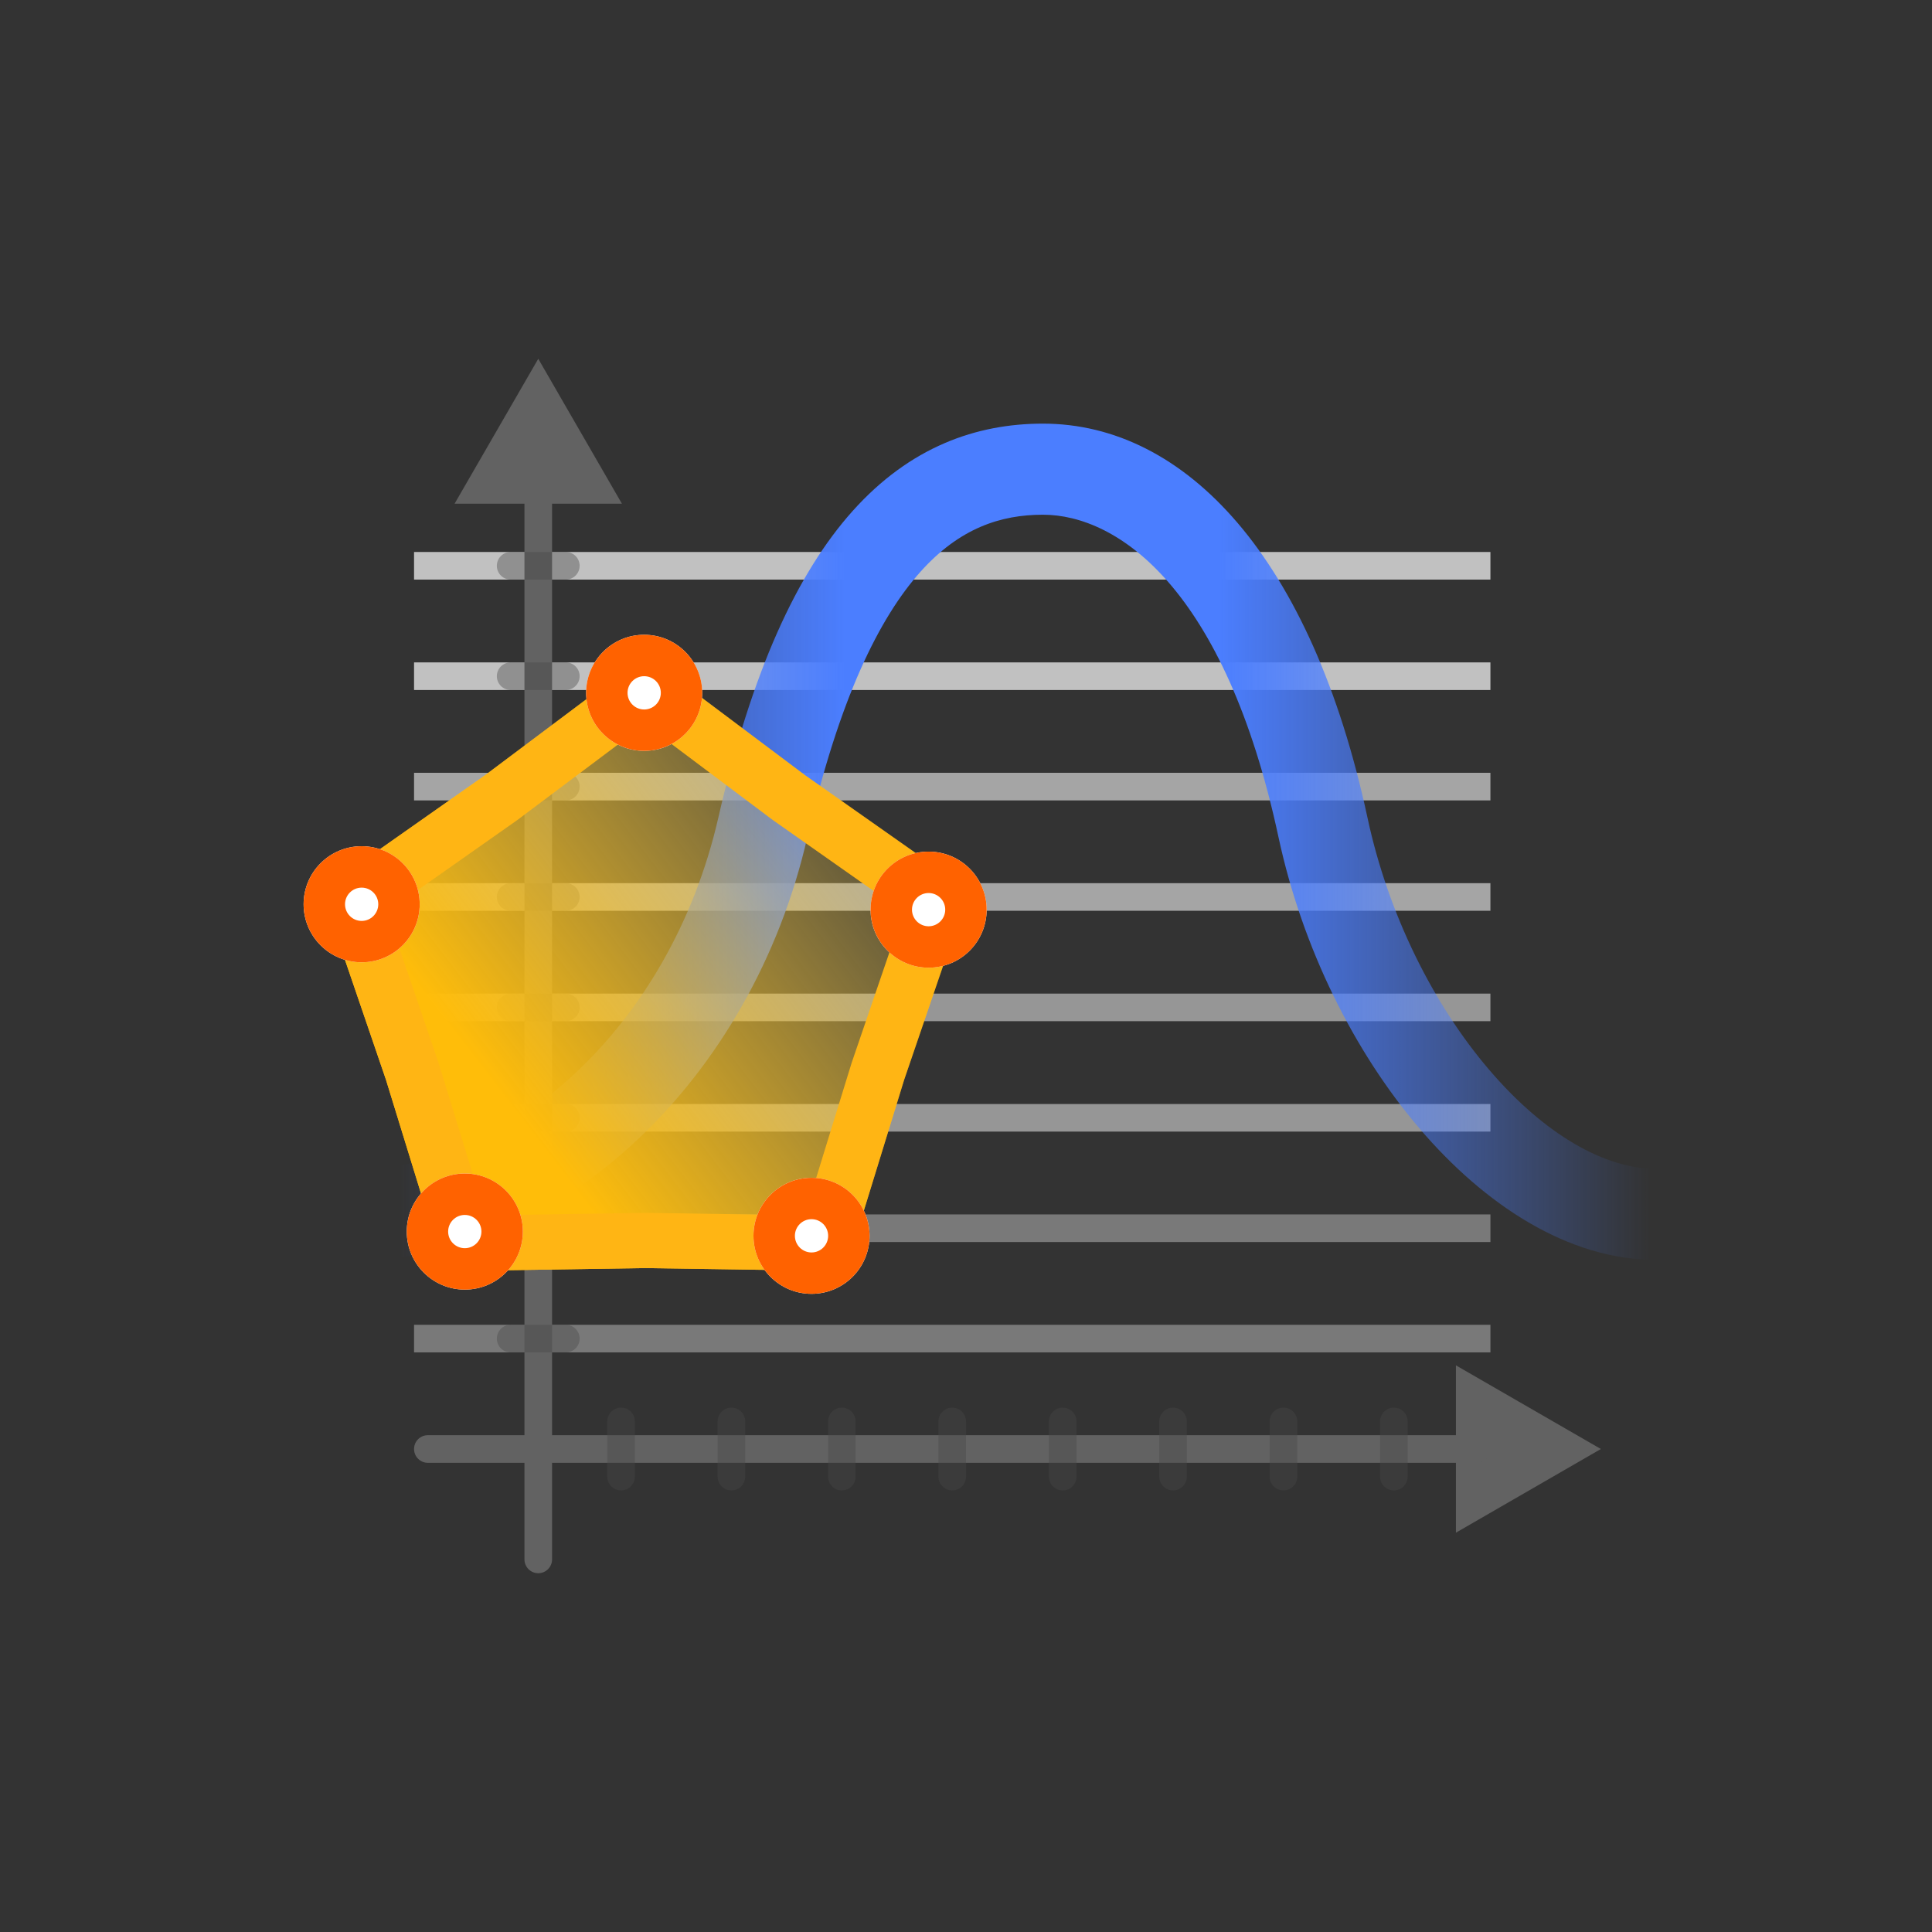<svg width="48" height="48" viewBox="0 0 48 48" fill="none" xmlns="http://www.w3.org/2000/svg">
<rect x="0" y="0" width="48" height="48" fill="#333333" stroke="none"/>
<path d="M10.287 16.457H37.029V17.143H10.287V16.457Z" fill="#C1C1C1"/>
<path d="M10.287 13.714H37.029V14.4H10.287V13.714Z" fill="#C1C1C1"/>
<path opacity="0.8" d="M10.287 19.2H37.029V19.886H10.287V19.2Z" fill="#C1C1C1"/>
<path opacity="0.8" d="M10.287 21.942H37.029V22.628H10.287V21.942Z" fill="#C1C1C1"/>
<path opacity="0.7" d="M10.287 24.686H37.029V25.371H10.287V24.686Z" fill="#C1C1C1"/>
<path opacity="0.5" d="M10.287 32.914H37.029V33.6H10.287V32.914Z" fill="#C1C1C1"/>
<path opacity="0.5" d="M10.287 30.172H37.029V30.858H10.287V30.172Z" fill="#C1C1C1"/>
<path opacity="0.7" d="M10.287 27.429H37.029V28.114H10.287V27.429Z" fill="#C1C1C1"/>
<path fill-rule="evenodd" clip-rule="evenodd" d="M22.869 14.205C21.852 15.341 20.846 17.353 20.055 20.81C18.676 26.833 13.901 31.302 8.915 31.302C8.29 31.302 7.784 30.796 7.784 30.171C7.784 29.546 8.29 29.04 8.915 29.04C12.552 29.04 16.634 25.616 17.849 20.305C18.679 16.678 19.801 14.24 21.183 12.696C22.612 11.1 24.261 10.525 25.911 10.525C29.456 10.525 32.588 13.854 33.976 20.32C34.493 22.731 35.619 24.962 36.991 26.57C38.389 28.21 39.894 29.04 41.144 29.04C41.769 29.04 42.275 29.546 42.275 30.171C42.275 30.796 41.769 31.302 41.144 31.302C38.945 31.302 36.868 29.913 35.269 28.039C33.644 26.134 32.357 23.558 31.763 20.795C30.436 14.611 27.768 12.788 25.911 12.788C24.859 12.788 23.839 13.122 22.869 14.205Z" fill="url(#paint0_linear_2268_8813)"/>
<path d="M13.373 8.914L15.451 12.514H11.294L13.373 8.914Z" fill="#626262"/>
<path d="M39.773 36L36.172 38.079L36.172 33.922L39.773 36Z" fill="#626262"/>
<path d="M13.373 39.086C13.183 39.086 13.03 38.932 13.03 38.743L13.03 12C13.03 11.811 13.183 11.657 13.373 11.657C13.562 11.657 13.716 11.811 13.716 12L13.716 38.743C13.716 38.932 13.562 39.086 13.373 39.086Z" fill="#626262"/>
<path d="M10.287 36C10.287 35.811 10.44 35.657 10.63 35.657H36.687C36.876 35.657 37.029 35.811 37.029 36C37.029 36.189 36.876 36.343 36.687 36.343H10.63C10.44 36.343 10.287 36.189 10.287 36Z" fill="#626262"/>
<g opacity="0.4">
<path d="M12.344 16.8C12.344 16.61 12.497 16.457 12.687 16.457H14.058C14.247 16.457 14.401 16.61 14.401 16.8C14.401 16.989 14.247 17.143 14.058 17.143H12.687C12.497 17.143 12.344 16.989 12.344 16.8Z" fill="#474747"/>
<path d="M12.344 14.057C12.344 13.867 12.497 13.714 12.687 13.714H14.058C14.247 13.714 14.401 13.867 14.401 14.057C14.401 14.246 14.247 14.4 14.058 14.4H12.687C12.497 14.4 12.344 14.246 12.344 14.057Z" fill="#474747"/>
<path d="M12.344 19.543C12.344 19.354 12.497 19.2 12.687 19.2H14.058C14.247 19.2 14.401 19.354 14.401 19.543C14.401 19.732 14.247 19.886 14.058 19.886H12.687C12.497 19.886 12.344 19.732 12.344 19.543Z" fill="#474747"/>
<path d="M12.344 22.285C12.344 22.096 12.497 21.942 12.687 21.942H14.058C14.247 21.942 14.401 22.096 14.401 22.285C14.401 22.475 14.247 22.628 14.058 22.628H12.687C12.497 22.628 12.344 22.475 12.344 22.285Z" fill="#474747"/>
<path d="M12.344 25.028C12.344 24.839 12.497 24.686 12.687 24.686H14.058C14.247 24.686 14.401 24.839 14.401 25.028C14.401 25.218 14.247 25.371 14.058 25.371H12.687C12.497 25.371 12.344 25.218 12.344 25.028Z" fill="#474747"/>
<path d="M12.344 27.772C12.344 27.582 12.497 27.429 12.687 27.429H14.058C14.247 27.429 14.401 27.582 14.401 27.772C14.401 27.961 14.247 28.114 14.058 28.114H12.687C12.497 28.114 12.344 27.961 12.344 27.772Z" fill="#474747"/>
<path d="M12.344 30.515C12.344 30.325 12.497 30.172 12.687 30.172H14.058C14.247 30.172 14.401 30.325 14.401 30.515C14.401 30.704 14.247 30.858 14.058 30.858H12.687C12.497 30.858 12.344 30.704 12.344 30.515Z" fill="#474747"/>
<path d="M12.344 33.257C12.344 33.068 12.497 32.914 12.687 32.914H14.058C14.247 32.914 14.401 33.068 14.401 33.257C14.401 33.446 14.247 33.6 14.058 33.6H12.687C12.497 33.6 12.344 33.446 12.344 33.257Z" fill="#474747"/>
<path d="M26.403 34.972C26.593 34.972 26.746 35.125 26.746 35.315L26.746 36.686C26.746 36.875 26.593 37.029 26.403 37.029C26.214 37.029 26.06 36.875 26.06 36.686L26.06 35.315C26.06 35.125 26.214 34.972 26.403 34.972Z" fill="#474747"/>
<path d="M29.144 34.972C29.333 34.972 29.487 35.125 29.487 35.315L29.487 36.686C29.487 36.875 29.333 37.029 29.144 37.029C28.955 37.029 28.801 36.875 28.801 36.686L28.801 35.315C28.801 35.125 28.955 34.972 29.144 34.972Z" fill="#474747"/>
<path d="M31.887 34.972C32.076 34.972 32.23 35.125 32.23 35.315L32.23 36.686C32.23 36.875 32.076 37.029 31.887 37.029C31.697 37.029 31.544 36.875 31.544 36.686L31.544 35.315C31.544 35.125 31.697 34.972 31.887 34.972Z" fill="#474747"/>
<path d="M34.63 34.972C34.819 34.972 34.973 35.125 34.973 35.315L34.973 36.686C34.973 36.875 34.819 37.029 34.63 37.029C34.44 37.029 34.287 36.875 34.287 36.686L34.287 35.315C34.287 35.125 34.44 34.972 34.63 34.972Z" fill="#474747"/>
<path d="M23.658 34.972C23.848 34.972 24.001 35.125 24.001 35.315L24.001 36.686C24.001 36.875 23.848 37.029 23.658 37.029C23.469 37.029 23.315 36.875 23.315 36.686L23.315 35.315C23.315 35.125 23.469 34.972 23.658 34.972Z" fill="#474747"/>
<path d="M20.915 34.972C21.105 34.972 21.258 35.125 21.258 35.315L21.258 36.686C21.258 36.875 21.105 37.029 20.915 37.029C20.726 37.029 20.573 36.875 20.573 36.686L20.573 35.315C20.573 35.125 20.726 34.972 20.915 34.972Z" fill="#474747"/>
<path d="M18.172 34.972C18.362 34.972 18.515 35.125 18.515 35.315L18.515 36.686C18.515 36.875 18.362 37.029 18.172 37.029C17.983 37.029 17.829 36.875 17.829 36.686L17.829 35.315C17.829 35.125 17.983 34.972 18.172 34.972Z" fill="#474747"/>
<path d="M15.43 34.972C15.619 34.972 15.773 35.125 15.773 35.315L15.773 36.686C15.773 36.875 15.619 37.029 15.43 37.029C15.24 37.029 15.087 36.875 15.087 36.686L15.087 35.315C15.087 35.125 15.24 34.972 15.43 34.972Z" fill="#474747"/>
</g>
<path d="M16.027 16.277L20.005 19.262L24.072 22.123L22.463 26.828L20.999 31.581L16.027 31.505L11.054 31.581L9.59 26.828L7.981 22.123L12.049 19.262L16.027 16.277Z" fill="url(#paint1_linear_2268_8813)"/>
<path fill-rule="evenodd" clip-rule="evenodd" d="M20.005 19.262L16.027 16.277L12.049 19.262L7.981 22.123L9.59 26.828L11.054 31.581L16.027 31.505L20.999 31.581L22.463 26.828L24.072 22.123L20.005 19.262ZM22.442 22.653L19.198 20.372L16.027 17.992L12.855 20.372L9.612 22.653L10.895 26.405L12.062 30.194L16.027 30.133L19.991 30.194L21.159 26.405L22.442 22.653Z" fill="#FFB514"/>
<path d="M24.513 22.6C24.513 23.396 23.867 24.042 23.071 24.042C22.275 24.042 21.629 23.396 21.629 22.6C21.629 21.804 22.275 21.158 23.071 21.158C23.867 21.158 24.513 21.804 24.513 22.6Z" fill="white"/>
<path fill-rule="evenodd" clip-rule="evenodd" d="M23.071 23.013C23.299 23.013 23.484 22.828 23.484 22.6C23.484 22.372 23.299 22.187 23.071 22.187C22.843 22.187 22.658 22.372 22.658 22.6C22.658 22.828 22.843 23.013 23.071 23.013ZM23.071 24.042C23.867 24.042 24.513 23.396 24.513 22.6C24.513 21.804 23.867 21.158 23.071 21.158C22.275 21.158 21.629 21.804 21.629 22.6C21.629 23.396 22.275 24.042 23.071 24.042Z" fill="#FF6200"/>
<path d="M10.427 22.466C10.427 23.262 9.781 23.908 8.985 23.908C8.188 23.908 7.543 23.262 7.543 22.466C7.543 21.67 8.188 21.024 8.985 21.024C9.781 21.024 10.427 21.67 10.427 22.466Z" fill="white"/>
<path fill-rule="evenodd" clip-rule="evenodd" d="M8.985 22.88C9.213 22.88 9.398 22.694 9.398 22.466C9.398 22.238 9.213 22.053 8.985 22.053C8.757 22.053 8.572 22.238 8.572 22.466C8.572 22.694 8.757 22.88 8.985 22.88ZM8.985 23.908C9.781 23.908 10.427 23.262 10.427 22.466C10.427 21.67 9.781 21.024 8.985 21.024C8.188 21.024 7.543 21.67 7.543 22.466C7.543 23.262 8.188 23.908 8.985 23.908Z" fill="#FF6200"/>
<path d="M17.446 17.213C17.446 18.01 16.801 18.655 16.004 18.655C15.208 18.655 14.562 18.01 14.562 17.213C14.562 16.417 15.208 15.771 16.004 15.771C16.801 15.771 17.446 16.417 17.446 17.213Z" fill="white"/>
<path fill-rule="evenodd" clip-rule="evenodd" d="M16.004 17.627C16.233 17.627 16.418 17.442 16.418 17.213C16.418 16.985 16.233 16.8 16.004 16.8C15.776 16.8 15.591 16.985 15.591 17.213C15.591 17.442 15.776 17.627 16.004 17.627ZM16.004 18.655C16.801 18.655 17.446 18.01 17.446 17.213C17.446 16.417 16.801 15.771 16.004 15.771C15.208 15.771 14.562 16.417 14.562 17.213C14.562 18.01 15.208 18.655 16.004 18.655Z" fill="#FF6200"/>
<path d="M21.604 30.703C21.604 31.5 20.958 32.145 20.162 32.145C19.366 32.145 18.72 31.5 18.72 30.703C18.72 29.907 19.366 29.262 20.162 29.262C20.958 29.262 21.604 29.907 21.604 30.703Z" fill="white"/>
<path fill-rule="evenodd" clip-rule="evenodd" d="M20.162 31.117C20.39 31.117 20.575 30.932 20.575 30.703C20.575 30.475 20.39 30.29 20.162 30.29C19.934 30.29 19.749 30.475 19.749 30.703C19.749 30.932 19.934 31.117 20.162 31.117ZM20.162 32.145C20.958 32.145 21.604 31.5 21.604 30.703C21.604 29.907 20.958 29.262 20.162 29.262C19.366 29.262 18.72 29.907 18.72 30.703C18.72 31.5 19.366 32.145 20.162 32.145Z" fill="#FF6200"/>
<path d="M12.99 30.598C12.99 31.394 12.344 32.04 11.548 32.04C10.752 32.04 10.106 31.394 10.106 30.598C10.106 29.802 10.752 29.156 11.548 29.156C12.344 29.156 12.99 29.802 12.99 30.598Z" fill="white"/>
<path fill-rule="evenodd" clip-rule="evenodd" d="M11.548 31.011C11.776 31.011 11.961 30.826 11.961 30.598C11.961 30.37 11.776 30.185 11.548 30.185C11.319 30.185 11.134 30.37 11.134 30.598C11.134 30.826 11.319 31.011 11.548 31.011ZM11.548 32.04C12.344 32.04 12.99 31.394 12.99 30.598C12.99 29.802 12.344 29.156 11.548 29.156C10.752 29.156 10.106 29.802 10.106 30.598C10.106 31.394 10.752 32.04 11.548 32.04Z" fill="#FF6200"/>
<defs>
<linearGradient id="paint0_linear_2268_8813" x1="41.144" y1="28.964" x2="9.944" y2="28.964" gradientUnits="userSpaceOnUse">
<stop offset="0.005" stop-color="#4B7EFF" stop-opacity="0"/>
<stop offset="0.348" stop-color="#4B7EFF"/>
<stop offset="0.646" stop-color="#4B7EFF"/>
<stop offset="1" stop-color="#4B7EFF" stop-opacity="0"/>
</linearGradient>
<linearGradient id="paint1_linear_2268_8813" x1="22.629" y1="21.943" x2="13.714" y2="28.8" gradientUnits="userSpaceOnUse">
<stop stop-color="#FFD755" stop-opacity="0.2"/>
<stop offset="1" stop-color="#FFBD09"/>
</linearGradient>
</defs>
</svg>
